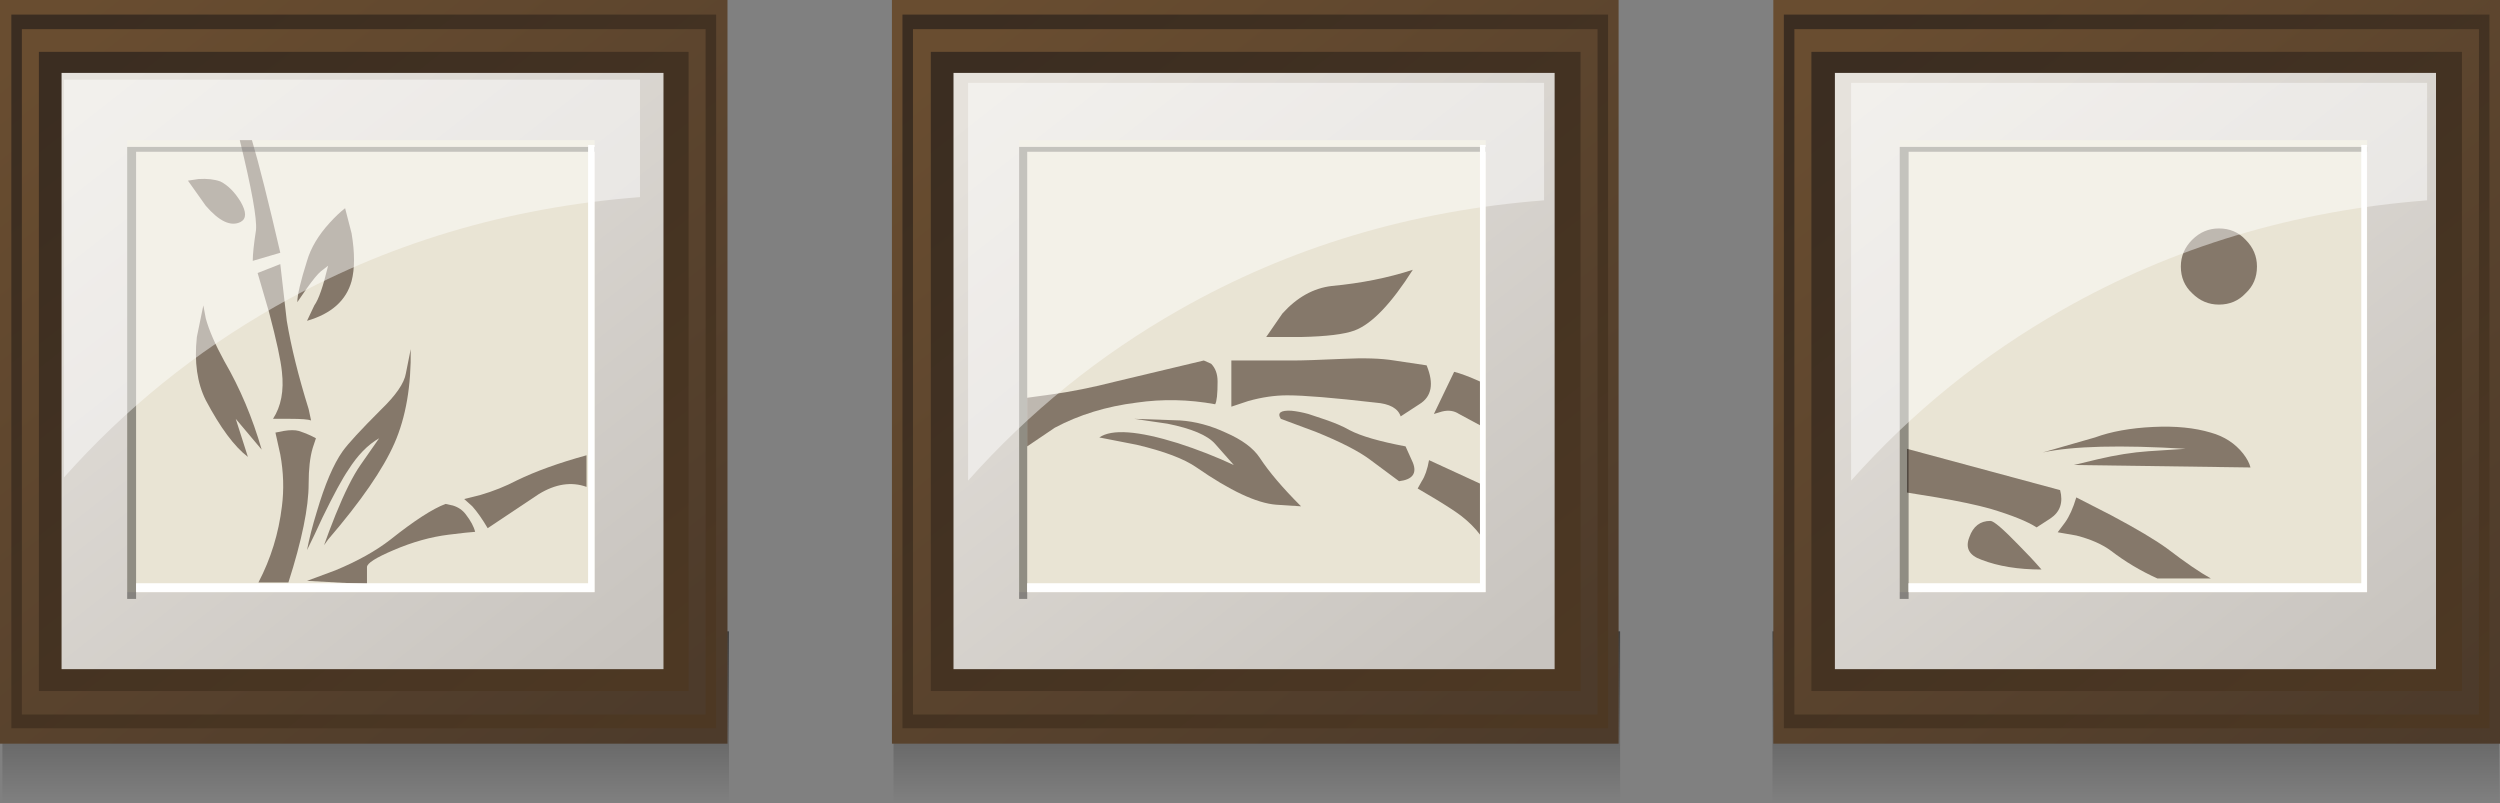 <?xml version="1.0" encoding="UTF-8" standalone="no"?>
<!-- Created with Inkscape (http://www.inkscape.org/) -->

<svg
     xmlns:dc="http://purl.org/dc/elements/1.1/"
     xmlns:cc="http://creativecommons.org/ns#"
     xmlns:rdf="http://www.w3.org/1999/02/22-rdf-syntax-ns#"
     xmlns:svg="http://www.w3.org/2000/svg"
     xmlns="http://www.w3.org/2000/svg"
     xmlns:xlink="http://www.w3.org/1999/xlink"
     xmlns:sodipodi="http://sodipodi.sourceforge.net/DTD/sodipodi-0.dtd"
     xmlns:inkscape="http://www.inkscape.org/namespaces/inkscape"
     width="336.862"
     height="108.198"
     id="svg3581"
     version="1.1"
     inkscape:version="0.48.5 r10040"
     sodipodi:docname="GlitchSimplifiedBambooPaintings.svg">
    <rect width="100%" height="100%" fill="#808080" stroke="none"/>
    <defs
         id="defs3583">
        <linearGradient
             inkscape:collect="always"
             xlink:href="#SVGID_1_"
             id="linearGradient3245"
             gradientUnits="userSpaceOnUse"
             x1="0"
             y1="-27.15"
             x2="100.6"
             y2="-27.15" />
        <linearGradient
             id="SVGID_1_"
             gradientUnits="userSpaceOnUse"
             x1="0"
             y1="-27.15"
             x2="100.6"
             y2="-27.15">
            <stop
                 offset="0"
                 style="stop-color:#000000"
                 id="stop22" />
            <stop
                 offset="1"
                 style="stop-color:#000000;stop-opacity:0"
                 id="stop24" />
        </linearGradient>
        <linearGradient
             inkscape:collect="always"
             xlink:href="#SVGID_1_"
             id="linearGradient3251"
             gradientUnits="userSpaceOnUse"
             x1="0"
             y1="-27.15"
             x2="100.6"
             y2="-27.15" />
        <linearGradient
             id="linearGradient3455"
             gradientUnits="userSpaceOnUse"
             x1="0"
             y1="-27.15"
             x2="100.6"
             y2="-27.15">
            <stop
                 offset="0"
                 style="stop-color:#000000"
                 id="stop3457" />
            <stop
                 offset="1"
                 style="stop-color:#000000;stop-opacity:0"
                 id="stop3459" />
        </linearGradient>
        <linearGradient
             inkscape:collect="always"
             xlink:href="#SVGID_1_"
             id="linearGradient3257"
             gradientUnits="userSpaceOnUse"
             x1="0"
             y1="-27.15"
             x2="100.6"
             y2="-27.15" />
        <linearGradient
             id="linearGradient3462"
             gradientUnits="userSpaceOnUse"
             x1="0"
             y1="-27.15"
             x2="100.6"
             y2="-27.15">
            <stop
                 offset="0"
                 style="stop-color:#000000"
                 id="stop3464" />
            <stop
                 offset="1"
                 style="stop-color:#000000;stop-opacity:0"
                 id="stop3466" />
        </linearGradient>
        <linearGradient
             inkscape:collect="always"
             xlink:href="#SVGID_2_"
             id="linearGradient3384"
             gradientUnits="userSpaceOnUse"
             gradientTransform="matrix(1.347,1.718,-1.718,1.347,152.27,476.372)"
             x1="9.465"
             y1="-2.757"
             x2="67.994"
             y2="-2.757" />
        <linearGradient
             gradientTransform="matrix(0.617,0.787,-0.787,0.617,-1.57714e-4,-1.89602e-4)"
             y2="-2.757"
             x2="67.994"
             y1="-2.757"
             x1="9.465"
             gradientUnits="userSpaceOnUse"
             id="SVGID_2_">
            <stop
                 id="stop37"
                 style="stop-color:#694D30"
                 offset="0" />
            <stop
                 id="stop39"
                 style="stop-color:#4D3B2B"
                 offset="1" />
        </linearGradient>
        <linearGradient
             inkscape:collect="always"
             xlink:href="#SVGID_3_"
             id="linearGradient3381"
             gradientUnits="userSpaceOnUse"
             gradientTransform="matrix(1.347,1.718,-1.718,1.347,152.27,476.372)"
             x1="10.498"
             y1="-2.772"
             x2="66.961"
             y2="-2.772" />
        <linearGradient
             gradientTransform="matrix(0.617,0.787,-0.787,0.617,-3.74734e-4,2.1106e-4)"
             y2="-2.772"
             x2="66.961"
             y1="-2.772"
             x1="10.498"
             gradientUnits="userSpaceOnUse"
             id="SVGID_3_">
            <stop
                 id="stop44"
                 style="stop-color:#3B2D21"
                 offset="0" />
            <stop
                 id="stop46"
                 style="stop-color:#4D3823"
                 offset="1" />
        </linearGradient>
        <linearGradient
             inkscape:collect="always"
             xlink:href="#SVGID_4_"
             id="linearGradient3378"
             gradientUnits="userSpaceOnUse"
             gradientTransform="matrix(1.348,1.718,-1.718,1.348,152.27,476.372)"
             x1="11.482"
             y1="-2.754"
             x2="65.915"
             y2="-2.754" />
        <linearGradient
             gradientTransform="matrix(0.617,0.787,-0.787,0.617,1.21772e-4,-1.9145e-4)"
             y2="-2.754"
             x2="65.915"
             y1="-2.754"
             x1="11.482"
             gradientUnits="userSpaceOnUse"
             id="SVGID_4_">
            <stop
                 id="stop51"
                 style="stop-color:#694D30"
                 offset="0" />
            <stop
                 id="stop53"
                 style="stop-color:#4D3B2B"
                 offset="1" />
        </linearGradient>
        <linearGradient
             inkscape:collect="always"
             xlink:href="#SVGID_5_"
             id="linearGradient3375"
             gradientUnits="userSpaceOnUse"
             gradientTransform="matrix(1.347,1.718,-1.718,1.347,152.27,476.372)"
             x1="13.12"
             y1="-2.772"
             x2="64.277"
             y2="-2.772" />
        <linearGradient
             gradientTransform="matrix(0.617,0.787,-0.787,0.617,-8.60095e-5,2.75791e-4)"
             y2="-2.772"
             x2="64.277"
             y1="-2.772"
             x1="13.12"
             gradientUnits="userSpaceOnUse"
             id="SVGID_5_">
            <stop
                 id="stop58"
                 style="stop-color:#3B2D21"
                 offset="0" />
            <stop
                 id="stop60"
                 style="stop-color:#4D3823"
                 offset="1" />
        </linearGradient>
        <linearGradient
             inkscape:collect="always"
             xlink:href="#SVGID_6_"
             id="linearGradient3372"
             gradientUnits="userSpaceOnUse"
             gradientTransform="matrix(1.347,1.718,-1.718,1.347,152.27,476.372)"
             x1="14.848"
             y1="-2.734"
             x2="62.409"
             y2="-2.734" />
        <linearGradient
             gradientTransform="matrix(0.617,0.787,-0.787,0.617,-2.80142e-4,1.58966e-4)"
             y2="-2.734"
             x2="62.409"
             y1="-2.734"
             x1="14.848"
             gradientUnits="userSpaceOnUse"
             id="SVGID_6_">
            <stop
                 id="stop65"
                 style="stop-color:#E6E2DC"
                 offset="0" />
            <stop
                 id="stop67"
                 style="stop-color:#C8C4BF"
                 offset="1" />
        </linearGradient>
        <linearGradient
             inkscape:collect="always"
             xlink:href="#SVGID_7_"
             id="linearGradient3357"
             gradientUnits="userSpaceOnUse"
             gradientTransform="matrix(1.347,1.718,-1.718,1.347,152.27,476.372)"
             x1="43.412"
             y1="-46.05"
             x2="101.941"
             y2="-46.05" />
        <linearGradient
             gradientTransform="matrix(0.617,0.787,-0.787,0.617,-1.57714e-4,-1.89602e-4)"
             y2="-46.05"
             x2="101.941"
             y1="-46.05"
             x1="43.412"
             gradientUnits="userSpaceOnUse"
             id="SVGID_7_">
            <stop
                 id="stop96"
                 style="stop-color:#694D30"
                 offset="0" />
            <stop
                 id="stop98"
                 style="stop-color:#4D3B2B"
                 offset="1" />
        </linearGradient>
        <linearGradient
             inkscape:collect="always"
             xlink:href="#SVGID_8_"
             id="linearGradient3354"
             gradientUnits="userSpaceOnUse"
             gradientTransform="matrix(1.347,1.718,-1.718,1.347,152.27,476.372)"
             x1="44.445"
             y1="-46.065"
             x2="100.908"
             y2="-46.065" />
        <linearGradient
             gradientTransform="matrix(0.617,0.787,-0.787,0.617,-3.74734e-4,2.1106e-4)"
             y2="-46.065"
             x2="100.908"
             y1="-46.065"
             x1="44.445"
             gradientUnits="userSpaceOnUse"
             id="SVGID_8_">
            <stop
                 id="stop103"
                 style="stop-color:#3B2D21"
                 offset="0" />
            <stop
                 id="stop105"
                 style="stop-color:#4D3823"
                 offset="1" />
        </linearGradient>
        <linearGradient
             inkscape:collect="always"
             xlink:href="#SVGID_9_"
             id="linearGradient3351"
             gradientUnits="userSpaceOnUse"
             gradientTransform="matrix(1.348,1.718,-1.718,1.348,152.27,476.372)"
             x1="45.463"
             y1="-46.045"
             x2="99.896"
             y2="-46.045" />
        <linearGradient
             gradientTransform="matrix(0.617,0.787,-0.787,0.617,1.21772e-4,-1.9145e-4)"
             y2="-46.045"
             x2="99.896"
             y1="-46.045"
             x1="45.463"
             gradientUnits="userSpaceOnUse"
             id="SVGID_9_">
            <stop
                 id="stop110"
                 style="stop-color:#694D30"
                 offset="0" />
            <stop
                 id="stop112"
                 style="stop-color:#4D3B2B"
                 offset="1" />
        </linearGradient>
        <linearGradient
             inkscape:collect="always"
             xlink:href="#SVGID_10_"
             id="linearGradient3348"
             gradientUnits="userSpaceOnUse"
             gradientTransform="matrix(1.347,1.718,-1.718,1.347,152.27,476.372)"
             x1="47.098"
             y1="-46.085"
             x2="98.255"
             y2="-46.085" />
        <linearGradient
             gradientTransform="matrix(0.617,0.787,-0.787,0.617,-8.60095e-5,2.75791e-4)"
             y2="-46.085"
             x2="98.255"
             y1="-46.085"
             x1="47.098"
             gradientUnits="userSpaceOnUse"
             id="SVGID_10_">
            <stop
                 id="stop117"
                 style="stop-color:#3B2D21"
                 offset="0" />
            <stop
                 id="stop119"
                 style="stop-color:#4D3823"
                 offset="1" />
        </linearGradient>
        <linearGradient
             inkscape:collect="always"
             xlink:href="#SVGID_11_"
             id="linearGradient3345"
             gradientUnits="userSpaceOnUse"
             gradientTransform="matrix(1.347,1.718,-1.718,1.347,152.27,476.372)"
             x1="48.788"
             y1="-46.032"
             x2="96.349"
             y2="-46.032" />
        <linearGradient
             gradientTransform="matrix(0.617,0.787,-0.787,0.617,-2.80142e-4,1.58966e-4)"
             y2="-46.032"
             x2="96.349"
             y1="-46.032"
             x1="48.788"
             gradientUnits="userSpaceOnUse"
             id="SVGID_11_">
            <stop
                 id="stop124"
                 style="stop-color:#E6E2DC"
                 offset="0" />
            <stop
                 id="stop126"
                 style="stop-color:#C8C4BF"
                 offset="1" />
        </linearGradient>
        <linearGradient
             inkscape:collect="always"
             xlink:href="#SVGID_12_"
             id="linearGradient3331"
             gradientUnits="userSpaceOnUse"
             gradientTransform="matrix(1.347,1.718,-1.718,1.347,152.27,476.372)"
             x1="76.989"
             y1="-88.852"
             x2="135.518"
             y2="-88.852" />
        <linearGradient
             gradientTransform="matrix(0.617,0.787,-0.787,0.617,-1.57714e-4,-1.89602e-4)"
             y2="-88.852"
             x2="135.518"
             y1="-88.852"
             x1="76.989"
             gradientUnits="userSpaceOnUse"
             id="SVGID_12_">
            <stop
                 id="stop153"
                 style="stop-color:#694D30"
                 offset="0" />
            <stop
                 id="stop155"
                 style="stop-color:#4D3B2B"
                 offset="1" />
        </linearGradient>
        <linearGradient
             inkscape:collect="always"
             xlink:href="#SVGID_13_"
             id="linearGradient3328"
             gradientUnits="userSpaceOnUse"
             gradientTransform="matrix(1.347,1.718,-1.718,1.347,152.27,476.372)"
             x1="78.022"
             y1="-88.867"
             x2="134.485"
             y2="-88.867" />
        <linearGradient
             gradientTransform="matrix(0.617,0.787,-0.787,0.617,-3.74734e-4,2.1106e-4)"
             y2="-88.867"
             x2="134.485"
             y1="-88.867"
             x1="78.022"
             gradientUnits="userSpaceOnUse"
             id="SVGID_13_">
            <stop
                 id="stop160"
                 style="stop-color:#3B2D21"
                 offset="0" />
            <stop
                 id="stop162"
                 style="stop-color:#4D3823"
                 offset="1" />
        </linearGradient>
        <linearGradient
             inkscape:collect="always"
             xlink:href="#SVGID_14_"
             id="linearGradient3325"
             gradientUnits="userSpaceOnUse"
             gradientTransform="matrix(1.348,1.718,-1.718,1.348,152.27,476.372)"
             x1="79.043"
             y1="-88.844"
             x2="133.476"
             y2="-88.844" />
        <linearGradient
             gradientTransform="matrix(0.617,0.787,-0.787,0.617,1.21772e-4,-1.9145e-4)"
             y2="-88.844"
             x2="133.476"
             y1="-88.844"
             x1="79.043"
             gradientUnits="userSpaceOnUse"
             id="SVGID_14_">
            <stop
                 id="stop167"
                 style="stop-color:#694D30"
                 offset="0" />
            <stop
                 id="stop169"
                 style="stop-color:#4D3B2B"
                 offset="1" />
        </linearGradient>
        <linearGradient
             inkscape:collect="always"
             xlink:href="#SVGID_15_"
             id="linearGradient3322"
             gradientUnits="userSpaceOnUse"
             gradientTransform="matrix(1.347,1.718,-1.718,1.347,152.27,476.372)"
             x1="80.675"
             y1="-88.868"
             x2="131.832"
             y2="-88.868" />
        <linearGradient
             gradientTransform="matrix(0.617,0.787,-0.787,0.617,-8.60095e-5,2.75791e-4)"
             y2="-88.868"
             x2="131.832"
             y1="-88.868"
             x1="80.675"
             gradientUnits="userSpaceOnUse"
             id="SVGID_15_">
            <stop
                 id="stop174"
                 style="stop-color:#3B2D21"
                 offset="0" />
            <stop
                 id="stop176"
                 style="stop-color:#4D3823"
                 offset="1" />
        </linearGradient>
        <linearGradient
             inkscape:collect="always"
             xlink:href="#SVGID_16_"
             id="linearGradient3319"
             gradientUnits="userSpaceOnUse"
             gradientTransform="matrix(1.347,1.718,-1.718,1.347,152.27,476.372)"
             x1="82.358"
             y1="-88.839"
             x2="129.919"
             y2="-88.839" />
        <linearGradient
             gradientTransform="matrix(0.617,0.787,-0.787,0.617,-2.80142e-4,1.58966e-4)"
             y2="-88.839"
             x2="129.919"
             y1="-88.839"
             x1="82.358"
             gradientUnits="userSpaceOnUse"
             id="SVGID_16_">
            <stop
                 id="stop181"
                 style="stop-color:#E6E2DC"
                 offset="0" />
            <stop
                 id="stop183"
                 style="stop-color:#C8C4BF"
                 offset="1" />
        </linearGradient>
        <linearGradient
             y2="-27.15"
             x2="100.6"
             y1="-27.15"
             x1="0"
             gradientUnits="userSpaceOnUse"
             id="linearGradient3579"
             xlink:href="#SVGID_1_"
             inkscape:collect="always" />
    </defs>
    <sodipodi:namedview
         id="base"
         pagecolor="#ffffff"
         bordercolor="#666666"
         borderopacity="1.0"
         inkscape:pageopacity="0.0"
         inkscape:pageshadow="2"
         inkscape:zoom="2.5"
         inkscape:cx="134.598"
         inkscape:cy="63.6334"
         inkscape:document-units="px"
         inkscape:current-layer="layer1"
         showgrid="false"
         fit-margin-top="0"
         fit-margin-left="0"
         fit-margin-right="0"
         fit-margin-bottom="0" />
    <g
         inkscape:label="Layer 1"
         inkscape:groupmode="layer"
         id="layer1"
         transform="translate(-159.802,-488.598)">
        <g
             id="g4667">
            <g
                 id="g4631">
                <polygon
                     id="polygon3212"
                     points="0,-54.3 0,0 100.6,0 100.6,-54.3 "
                     style="opacity:0.5;fill:url(#linearGradient3251);fill-rule:evenodd"
                     transform="matrix(0,0.23,1.803,0,378.103,573.669)" />
                <rect
                     id="rect100"
                     height="100.207"
                     width="97.915"
                     style="fill:url(#linearGradient3357);fill-rule:evenodd"
                     y="488.598"
                     x="279.985" />
                <rect
                     id="rect107"
                     height="96.168"
                     width="95.077"
                     style="fill:url(#linearGradient3354);fill-rule:evenodd"
                     y="490.563"
                     x="281.404" />
                <rect
                     id="rect114"
                     height="92.348"
                     width="92.239"
                     style="fill:url(#linearGradient3351);fill-rule:evenodd"
                     y="492.527"
                     x="282.823" />
                <rect
                     id="rect121"
                     height="86.126"
                     width="87.545"
                     style="fill:url(#linearGradient3348);fill-rule:evenodd"
                     y="495.584"
                     x="285.224" />
                <rect
                     id="rect128"
                     height="80.341"
                     width="80.998"
                     style="fill:url(#linearGradient3345);fill-rule:evenodd"
                     y="498.422"
                     x="288.281" />
                <rect
                     id="rect130"
                     height="60.91"
                     width="62.875"
                     style="fill:#e9e4d4;fill-rule:evenodd"
                     y="507.482"
                     x="297.123" />
                <path
                     inkscape:connector-curvature="0"
                     id="path132"
                     d="M 298.214,548.744 V 542.195 L 301.38,541.758 C 304.072,541.393 306.984,540.81 310.113,540.011 L 322.011,537.173 322.993,537.61 C 323.576,538.193 323.866,538.992 323.866,540.011 323.866,541.686 323.757,542.703 323.539,543.068 319.972,542.413 316.444,542.341 312.951,542.849 308.875,543.358 305.2,544.487 301.926,546.233 L 298.214,548.744 z"
                     style="fill:#85786a;fill-rule:evenodd" />
                <path
                     inkscape:connector-curvature="0"
                     id="path134"
                     d="M 352.029,537.828 C 353.049,540.302 352.719,542.05 351.047,543.068 L 348.536,544.705 C 348.172,543.614 347.043,542.996 345.15,542.849 339.474,542.195 335.509,541.867 333.252,541.867 331.577,541.867 329.833,542.122 328.012,542.631 L 325.72,543.395 V 537.173 H 333.907 C 335.289,537.173 337.546,537.099 340.675,536.955 343.585,536.809 345.914,536.883 347.661,537.173 L 352.029,537.828 z"
                     style="fill:#85786a;fill-rule:evenodd" />
                <path
                     inkscape:connector-curvature="0"
                     id="path136"
                     d="M 353.012,544.378 355.741,538.699 C 356.612,538.918 357.778,539.354 359.234,540.009 V 545.904 L 356.396,544.378 C 355.741,543.941 354.977,543.832 354.103,544.05 L 353.012,544.378 z"
                     style="fill:#85786a;fill-rule:evenodd" />
                <path
                     inkscape:connector-curvature="0"
                     id="path138"
                     d="M 307.929,547.543 C 309.604,546.38 313.134,546.635 318.518,548.31 321.21,549.181 323.72,550.165 326.05,551.257 L 323.539,548.417 C 322.519,547.253 320.373,546.343 317.099,545.688 L 312.623,545.033 318.845,545.251 C 320.884,545.395 322.921,545.941 324.958,546.888 327.141,547.836 328.669,548.962 329.543,550.272 330.778,552.165 332.636,554.348 335.11,556.822 L 331.726,556.603 C 329.106,556.385 325.541,554.711 321.028,551.582 319.354,550.419 316.662,549.399 312.951,548.526 L 307.929,547.543 z"
                     style="fill:#85786a;fill-rule:evenodd" />
                <path
                     inkscape:connector-curvature="0"
                     id="path140"
                     d="M 330.416,534.008 332.599,530.842 C 334.564,528.659 336.784,527.421 339.258,527.131 343.187,526.766 346.827,526.039 350.174,524.948 347.261,529.532 344.644,532.261 342.312,533.134 340.93,533.643 338.529,533.936 335.108,534.008 H 330.416 z"
                     style="fill:#85786a;fill-rule:evenodd" />
                <path
                     inkscape:connector-curvature="0"
                     id="path142"
                     d="M 348.318,553.438 344.497,550.6 C 342.969,549.436 340.496,548.161 337.077,546.779 L 332.383,545.033 C 331.874,544.231 332.346,543.867 333.802,543.941 334.529,544.013 335.295,544.159 336.094,544.378 L 338.057,545.033 C 339.585,545.541 340.786,546.052 341.659,546.561 343.187,547.36 345.698,548.087 349.191,548.744 L 350.174,550.927 C 350.757,552.381 350.137,553.22 348.318,553.438 z"
                     style="fill:#85786a;fill-rule:evenodd" />
                <path
                     inkscape:connector-curvature="0"
                     id="path144"
                     d="M 352.357,550.6 359.232,553.765 V 560.642 C 358.577,559.771 357.74,558.933 356.723,558.134 356.066,557.625 354.902,556.859 353.228,555.842 L 350.826,554.422 351.372,553.44 C 351.811,552.783 352.138,551.835 352.357,550.6 z"
                     style="fill:#85786a;fill-rule:evenodd" />
                <polygon
                     id="polygon3406"
                     points="0,-27.9 0,0 28.8,0 28.8,-0.3 0.5,-0.3 0.5,-27.9 "
                     style="opacity:0.379;fill-rule:evenodd"
                     transform="matrix(2.183,0,0,-2.183,297.123,508.393)" />
                <polygon
                     transform="matrix(2.183,0,0,2.183,152.27,476.372)"
                     id="polygon148"
                     points="95.15,14.55 95.15,42.15 66.85,42.15 66.85,41.6 94.8,41.6 94.8,14.55 "
                     style="fill:#ffffff;fill-rule:evenodd" />
                <path
                     id="path3412"
                     d="M 367.857,515.593 C 349.955,516.975 333.582,521.887 318.736,530.33 307.966,536.442 298.47,544.121 290.246,553.362 V 499.765 H 367.857 V 515.593 z"
                     style="opacity:0.469;fill:#ffffff;fill-rule:evenodd"
                     inkscape:connector-curvature="0" />
            </g>
            <g
                 id="g4650">
                <polygon
                     id="polygon3226"
                     points="0,-54.3 0,0 100.6,0 100.6,-54.3 "
                     style="opacity:0.5;fill:url(#linearGradient3257);fill-rule:evenodd"
                     transform="matrix(0,0.23,1.803,0,496.539,573.669)" />
                <rect
                     id="rect157"
                     height="100.207"
                     width="97.915"
                     style="fill:url(#linearGradient3331);fill-rule:evenodd"
                     y="488.598"
                     x="398.749" />
                <rect
                     id="rect164"
                     height="96.168"
                     width="95.077"
                     style="fill:url(#linearGradient3328);fill-rule:evenodd"
                     y="490.563"
                     x="400.168" />
                <rect
                     id="rect171"
                     height="92.348"
                     width="92.239"
                     style="fill:url(#linearGradient3325);fill-rule:evenodd"
                     y="492.527"
                     x="401.587" />
                <rect
                     id="rect178"
                     height="86.126"
                     width="87.654"
                     style="fill:url(#linearGradient3322);fill-rule:evenodd"
                     y="495.584"
                     x="403.879" />
                <rect
                     id="rect185"
                     height="80.341"
                     width="80.995"
                     style="fill:url(#linearGradient3319);fill-rule:evenodd"
                     y="498.422"
                     x="407.045" />
                <rect
                     id="rect187"
                     height="60.91"
                     width="62.984"
                     style="fill:#e9e4d4;fill-rule:evenodd"
                     y="507.482"
                     x="415.778" />
                <path
                     inkscape:connector-curvature="0"
                     id="path189"
                     d="M 437.391,554.639 C 437.828,556.313 437.391,557.588 436.081,558.459 L 434.225,559.662 C 432.988,558.861 430.911,558.025 428.001,557.151 426.183,556.643 423.781,556.132 420.797,555.623 L 416.758,554.968 V 549.074 L 437.391,554.639 z"
                     style="fill:#85786a;fill-rule:evenodd" />
                <path
                     inkscape:connector-curvature="0"
                     id="path191"
                     d="M 439.574,555.621 444.268,558.025 C 447.687,559.843 450.2,561.337 451.8,562.5 454.273,564.391 456.238,565.738 457.695,566.539 H 450.49 C 448.235,565.519 446.163,564.284 444.268,562.828 443.104,561.957 441.539,561.262 439.574,560.756 L 437.066,560.319 438.048,559.007 C 438.629,558.204 439.138,557.077 439.574,555.621 z"
                     style="fill:#85786a;fill-rule:evenodd" />
                <path
                     inkscape:connector-curvature="0"
                     id="path193"
                     d="M 442.085,547.543 C 444.268,546.744 446.888,546.271 449.944,546.126 452.929,545.98 455.514,546.236 457.697,546.891 459.515,547.399 460.971,548.347 462.063,549.729 462.57,550.386 462.899,551.004 463.043,551.587 L 439.247,551.255 442.412,550.491 C 444.886,549.908 447.178,549.543 449.287,549.399 L 454.308,549.072 C 445.554,548.537 439.133,548.698 435.044,549.565 L 442.085,547.543 z"
                     style="fill:#85786a;fill-rule:evenodd" />
                <path
                     inkscape:connector-curvature="0"
                     id="path195"
                     d="M 428.003,558.787 C 428.44,558.787 429.713,559.878 431.824,562.061 432.916,563.153 433.935,564.245 434.88,565.336 431.75,565.336 429.058,564.899 426.803,564.026 425.128,563.441 424.582,562.426 425.165,560.97 425.674,559.514 426.622,558.787 428.003,558.787 z"
                     style="fill:#85786a;fill-rule:evenodd" />
                <path
                     inkscape:connector-curvature="0"
                     id="path197"
                     d="M 463.917,524.511 C 463.917,525.967 463.408,527.168 462.388,528.113 461.443,529.13 460.242,529.641 458.788,529.641 457.404,529.641 456.203,529.133 455.186,528.113 454.167,527.166 453.658,525.967 453.658,524.511 453.658,523.129 454.167,521.928 455.186,520.909 456.206,519.889 457.406,519.38 458.788,519.38 460.242,519.38 461.445,519.889 462.388,520.909 463.408,521.928 463.917,523.129 463.917,524.511 z"
                     style="fill:#85786a;fill-rule:evenodd" />
                <polygon
                     id="polygon3418"
                     points="0,-27.9 0,0 28.85,0 28.85,-0.3 0.55,-0.3 0.55,-27.9 "
                     style="opacity:0.379;fill-rule:evenodd"
                     transform="matrix(2.183,0,0,-2.183,415.778,508.393)" />
                <polygon
                     transform="matrix(2.183,0,0,2.183,152.27,476.372)"
                     id="polygon201"
                     points="121.25,41.6 149.2,41.6 149.2,14.55 149.55,14.55 149.55,42.15 121.25,42.15 "
                     style="fill:#ffffff;fill-rule:evenodd" />
                <path
                     id="path3424"
                     d="M 486.84,515.593 C 468.938,516.975 452.564,521.887 437.719,530.33 426.949,536.442 417.452,544.121 409.228,553.362 V 499.765 H 486.84 V 515.593 z"
                     style="opacity:0.469;fill:#ffffff;fill-rule:evenodd"
                     inkscape:connector-curvature="0" />
            </g>
            <g
                 id="g4610">
                <polygon
                     id="polygon3198"
                     points="0,-54.3 0,0 100.6,0 100.6,-54.3 "
                     style="opacity:0.5;fill:url(#linearGradient3579);fill-rule:evenodd"
                     transform="matrix(0,0.23,1.803,0,258.029,573.669)" />
                <rect
                     id="rect41"
                     height="100.207"
                     width="98.024"
                     style="fill:url(#linearGradient3384);fill-rule:evenodd"
                     y="488.598"
                     x="159.802" />
                <rect
                     id="rect48"
                     height="96.168"
                     width="94.968"
                     style="fill:url(#linearGradient3381);fill-rule:evenodd"
                     y="490.563"
                     x="161.33" />
                <rect
                     id="rect55"
                     height="92.348"
                     width="92.13"
                     style="fill:url(#linearGradient3378);fill-rule:evenodd"
                     y="492.527"
                     x="162.749" />
                <rect
                     id="rect62"
                     height="86.126"
                     width="87.545"
                     style="fill:url(#linearGradient3375);fill-rule:evenodd"
                     y="495.584"
                     x="165.041" />
                <rect
                     id="rect69"
                     height="80.341"
                     width="81.105"
                     style="fill:url(#linearGradient3372);fill-rule:evenodd"
                     y="498.422"
                     x="168.098" />
                <rect
                     id="rect71"
                     height="60.91"
                     width="62.984"
                     style="fill:#e9e4d4;fill-rule:evenodd"
                     y="507.482"
                     x="176.939" />
                <path
                     inkscape:connector-curvature="0"
                     id="path73"
                     d="M 197.57,522.655 193.859,523.747 C 193.859,522.874 194.005,521.489 194.296,519.599 194.44,518.071 193.713,514.032 192.112,507.482 H 193.75 C 194.697,510.685 195.97,515.741 197.57,522.655 z"
                     style="fill:#85786a;fill-rule:evenodd" />
                <path
                     inkscape:connector-curvature="0"
                     id="path75"
                     d="M 194.514,525.384 197.57,524.183 198.444,531.825 C 199.027,535.318 200.009,539.284 201.391,543.723 L 201.718,545.251 C 201.354,545.107 200.408,545.033 198.88,545.033 H 196.588 C 197.68,543.358 198.081,541.249 197.789,538.701 197.642,537.173 197.062,534.481 196.042,530.624 L 194.514,525.384 z"
                     style="fill:#85786a;fill-rule:evenodd" />
                <path
                     inkscape:connector-curvature="0"
                     id="path77"
                     d="M 196.915,546.888 198.007,546.67 C 198.88,546.524 199.572,546.524 200.081,546.67 200.954,546.96 201.718,547.288 202.373,547.652 L 201.937,548.962 C 201.572,550.198 201.391,551.8 201.391,553.765 201.391,556.968 200.481,561.406 198.662,567.083 H 194.623 C 196.298,563.88 197.352,560.461 197.789,556.822 198.079,554.567 198.007,552.237 197.57,549.838 L 196.915,546.888 z"
                     style="fill:#85786a;fill-rule:evenodd" />
                <path
                     inkscape:connector-curvature="0"
                     id="path79"
                     d="M 212.962,548.307 C 211.433,551.8 208.451,556.13 204.011,561.297 L 203.465,562.061 C 203.902,560.826 204.41,559.476 204.993,558.022 206.231,554.966 207.358,552.709 208.377,551.252 L 210.888,547.652 C 209.359,548.524 207.978,549.945 206.74,551.907 205.938,553.071 204.775,555.219 203.247,558.348 202.52,559.948 201.828,561.404 201.173,562.714 201.463,561.186 201.9,559.476 202.482,557.584 203.574,553.872 204.738,551.143 205.976,549.397 206.703,548.377 208.414,546.522 211.106,543.83 213.143,541.865 214.272,540.228 214.49,538.918 L 215.145,535.643 C 215.217,540.594 214.49,544.814 212.962,548.307 z"
                     style="fill:#85786a;fill-rule:evenodd" />
                <path
                     inkscape:connector-curvature="0"
                     id="path81"
                     d="M 195.06,549.181 191.567,545.033 193.204,550.163 C 191.385,548.781 189.493,546.233 187.528,542.522 186.364,540.195 185.965,537.354 186.327,534.008 L 187.2,529.75 187.528,531.497 C 187.964,533.097 188.801,535.027 190.038,537.282 192.15,540.92 193.822,544.886 195.06,549.181 z"
                     style="fill:#85786a;fill-rule:evenodd" />
                <path
                     inkscape:connector-curvature="0"
                     id="path83"
                     d="M 220.821,556.713 C 221.548,556.933 222.131,557.33 222.568,557.913 223.24,558.789 223.659,559.573 223.823,560.26 223.249,560.293 222.065,560.417 220.275,560.642 217.874,560.935 215.4,561.625 212.853,562.716 210.451,563.736 209.25,564.498 209.25,565.009 V 567.303 L 201.173,566.866 204.993,565.447 C 207.978,564.212 210.451,562.828 212.416,561.302 215.619,558.754 218.092,557.154 219.839,556.499 L 220.821,556.713 z"
                     style="fill:#85786a;fill-rule:evenodd" />
                <path
                     inkscape:connector-curvature="0"
                     id="path85"
                     d="M 225.515,559.769 C 224.788,558.531 224.096,557.549 223.441,556.82 L 222.349,555.839 224.532,555.294 C 226.279,554.785 227.916,554.128 229.445,553.329 231.992,552.093 235.121,550.964 238.832,549.945 V 554.202 C 236.795,553.473 234.647,553.8 232.392,555.182 L 225.515,559.769 z"
                     style="fill:#85786a;fill-rule:evenodd" />
                <path
                     inkscape:connector-curvature="0"
                     id="path87"
                     d="M 204.229,518.616 C 204.956,517.815 205.648,517.16 206.303,516.652 L 207.176,520.035 C 207.613,522.655 207.613,524.801 207.176,526.476 206.449,529.096 204.447,530.879 201.173,531.825 L 202.155,529.75 C 202.738,528.949 203.356,527.166 204.011,524.402 L 203.028,525.166 C 202.592,525.53 201.937,526.329 201.063,527.567 L 199.863,529.314 C 199.863,528.366 200.299,526.513 201.173,523.747 201.681,522 202.701,520.291 204.229,518.616 z"
                     style="fill:#85786a;fill-rule:evenodd" />
                <path
                     inkscape:connector-curvature="0"
                     id="path89"
                     d="M 192.222,518.507 C 190.912,519.162 189.349,518.435 187.528,516.324 L 185.126,512.94 186.545,512.722 C 187.709,512.65 188.691,512.759 189.493,513.049 190.512,513.558 191.423,514.468 192.222,515.778 193.023,517.16 193.023,518.071 192.222,518.507 z"
                     style="fill:#85786a;fill-rule:evenodd" />
                <polygon
                     id="polygon3396"
                     points="0,-27.9 0,0 28.85,0 28.85,-0.3 0.55,-0.3 0.55,-27.9 "
                     style="opacity:0.379;fill-rule:evenodd"
                     transform="matrix(2.183,0,0,-2.183,176.939,508.393)" />
                <polygon
                     transform="matrix(2.183,0,0,2.183,152.27,476.372)"
                     id="polygon93"
                     points="11.85,41.6 39.75,41.6 39.75,14.55 40.15,14.55 40.15,42.15 11.85,42.15 "
                     style="fill:#ffffff;fill-rule:evenodd" />
                <path
                     id="path3390"
                     d="M 246.037,515.157 C 228.135,516.539 211.761,521.451 196.915,529.893 186.146,536.006 176.649,543.684 168.425,552.925 V 499.329 H 246.037 V 515.157 z"
                     style="opacity:0.469;fill:#ffffff;fill-rule:evenodd"
                     inkscape:connector-curvature="0" />
            </g>
        </g>
    </g>
</svg>
